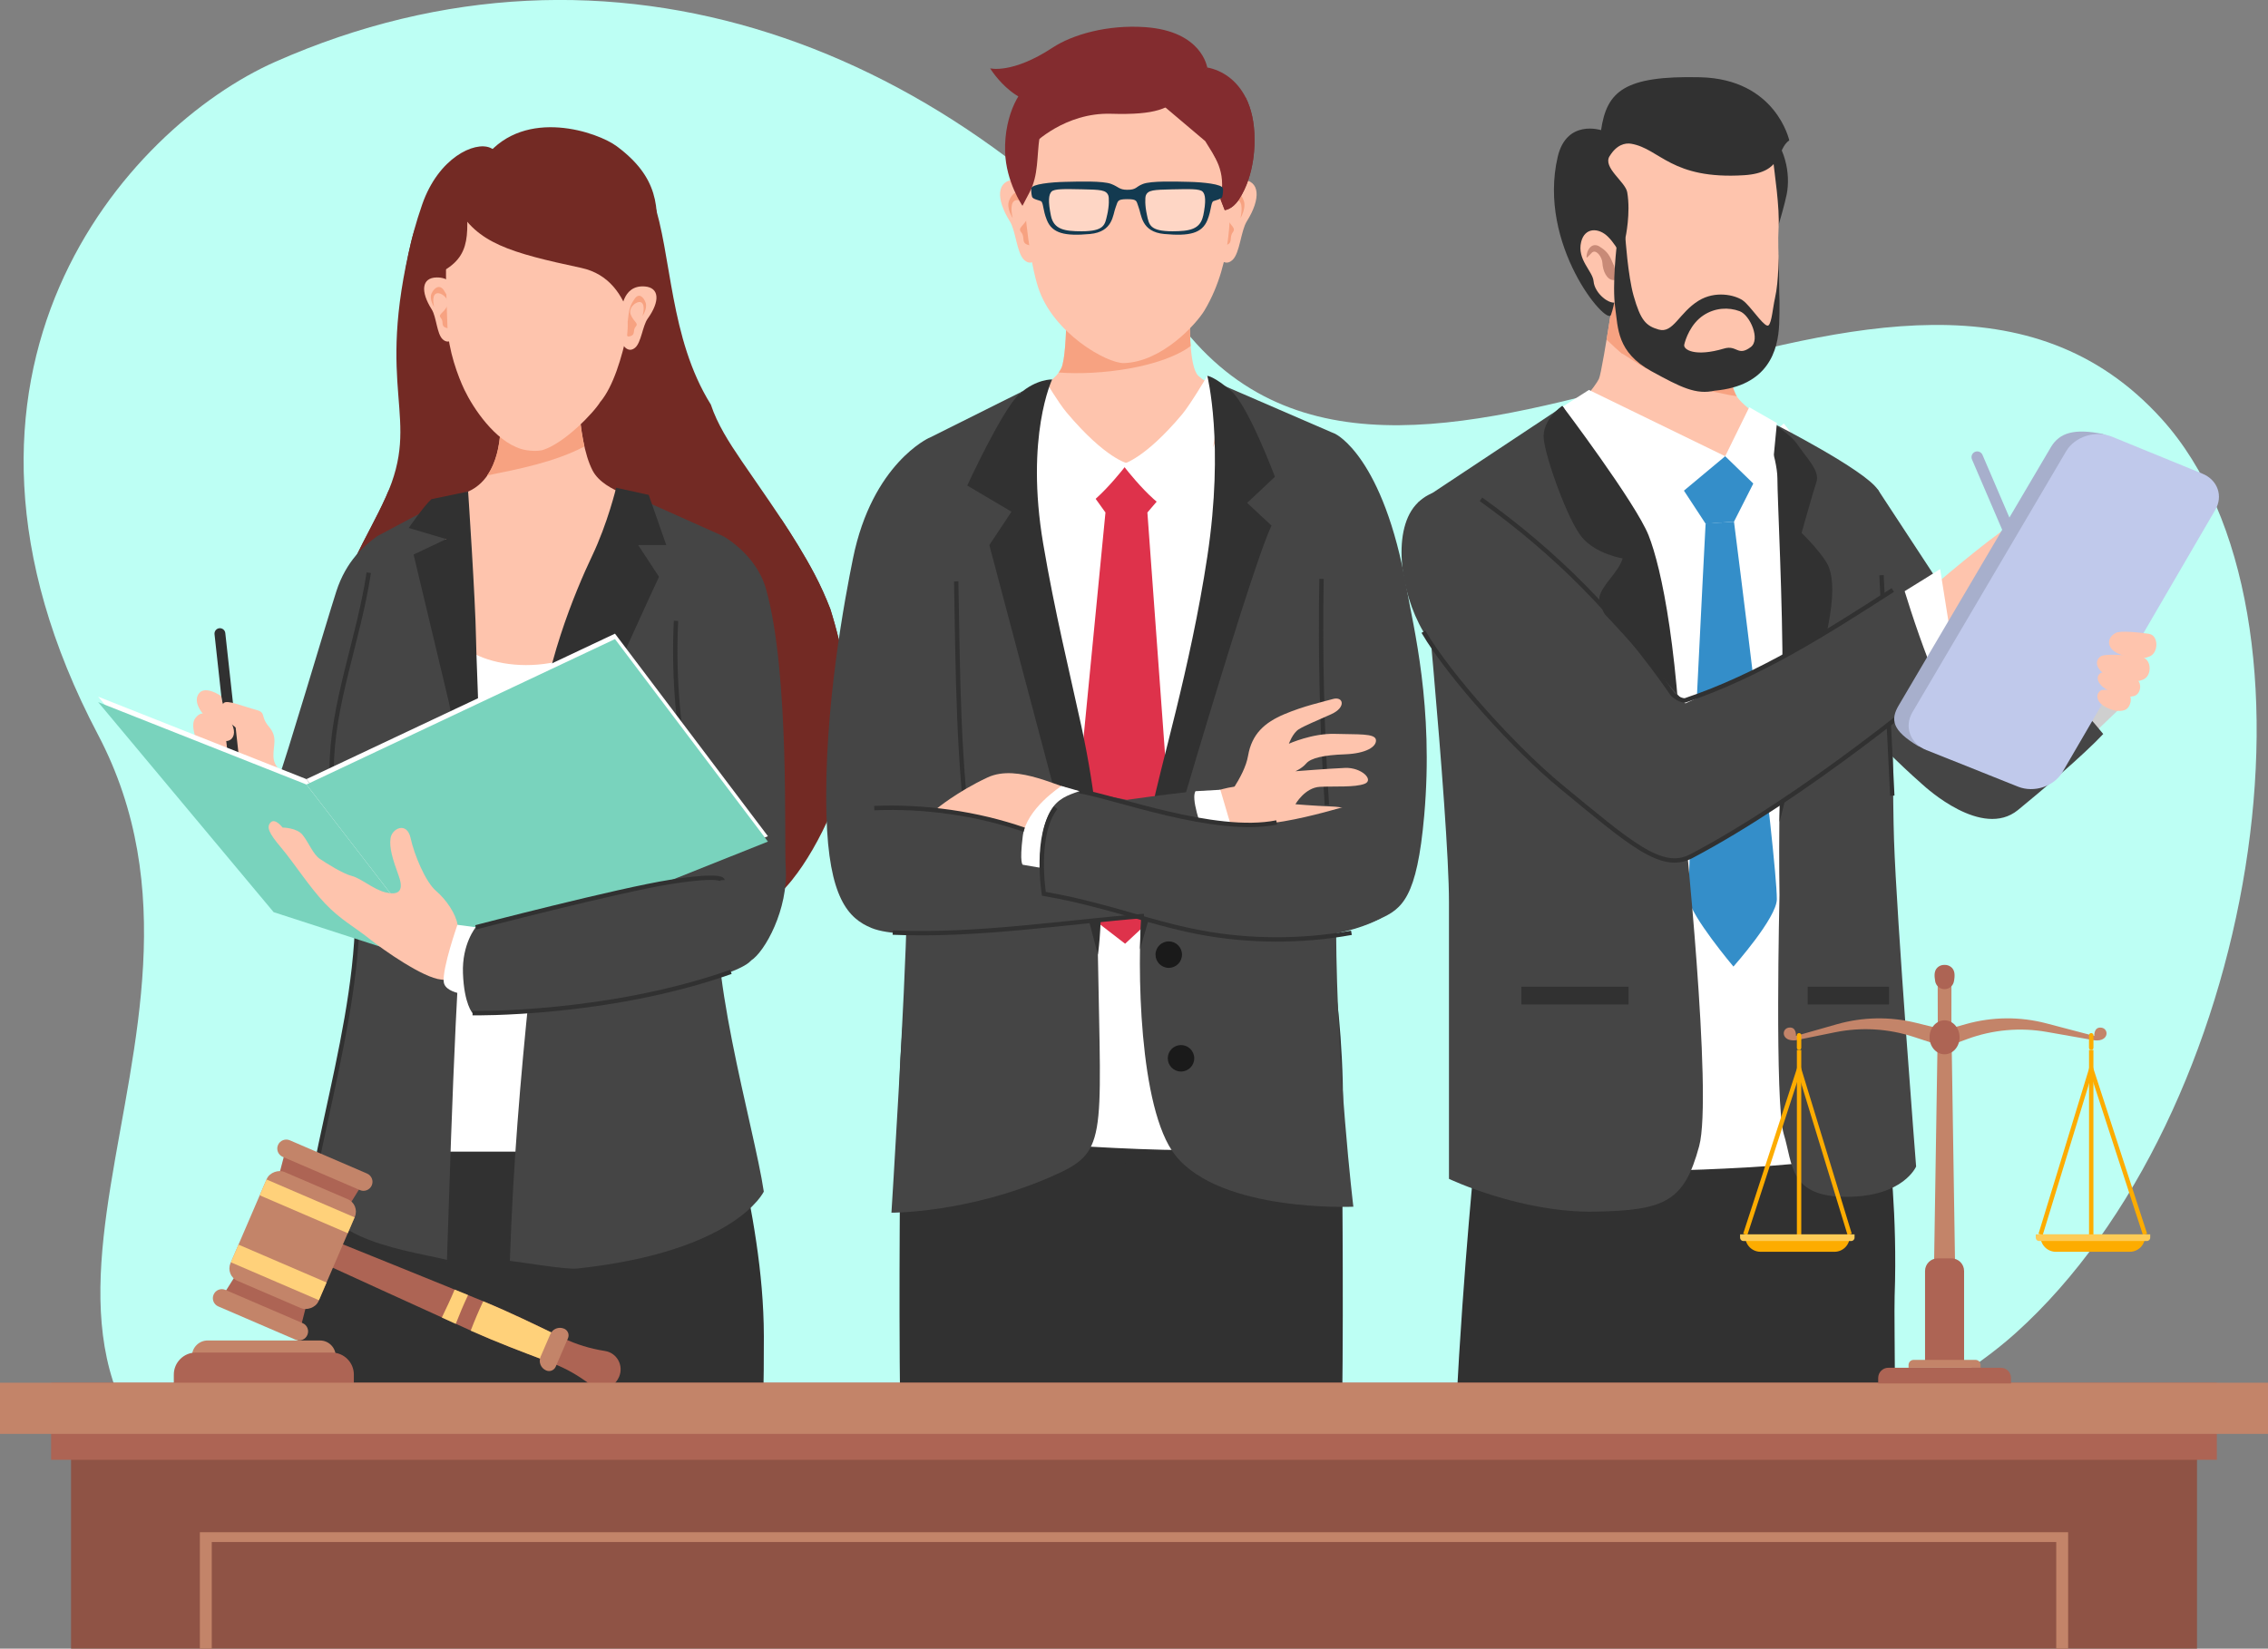 <?xml version="1.0" encoding="UTF-8"?>
<svg id="_Ñëîé_1" data-name=" Ñëîé 1" xmlns="http://www.w3.org/2000/svg" viewBox="0 0 368.35 267.81">
  <rect x="0" y="0" width="368.35" height="267.81" fill="#808080" stroke="none"/>
  <defs>
    <style>
      .cls-1 {
        fill: #ffd17a;
      }

      .cls-1, .cls-2, .cls-3, .cls-4, .cls-5, .cls-6, .cls-7, .cls-8, .cls-9, .cls-10, .cls-11, .cls-12, .cls-13, .cls-14, .cls-15, .cls-16, .cls-17, .cls-18, .cls-19, .cls-20, .cls-21, .cls-22, .cls-23, .cls-24, .cls-25 {
        stroke-width: 0px;
      }

      .cls-2 {
        fill: #de324b;
      }

      .cls-3 {
        fill: #832c2f;
      }

      .cls-4 {
        fill: #a7afcc;
      }

      .cls-5 {
        fill: #965545;
        opacity: .52;
      }

      .cls-26 {
        stroke: #313131;
      }

      .cls-26, .cls-27 {
        fill: none;
        stroke-miterlimit: 10;
        stroke-width: .71px;
      }

      .cls-6 {
        fill: #454545;
      }

      .cls-7 {
        fill: #348ec9;
      }

      .cls-8 {
        fill: #bdfff4;
      }

      .cls-9 {
        fill: #f7a281;
      }

      .cls-10 {
        fill: #8f5345;
      }

      .cls-11 {
        fill: #1a1a1a;
      }

      .cls-12 {
        fill: #c0c9eb;
      }

      .cls-13 {
        fill: #732a24;
      }

      .cls-14 {
        fill: #ad6454;
      }

      .cls-15 {
        fill: #fdac00;
      }

      .cls-16, .cls-25 {
        fill: #fff;
      }

      .cls-17 {
        fill: #79d3bd;
      }

      .cls-18 {
        fill: #fec4ad;
      }

      .cls-19 {
        fill: #fdcb56;
      }

      .cls-20 {
        fill: #133a50;
      }

      .cls-21 {
        fill: #313131;
      }

      .cls-22 {
        fill: #cfcfcf;
      }

      .cls-23 {
        fill: #808194;
      }

      .cls-24 {
        fill: #c38469;
      }

      .cls-25 {
        opacity: .3;
      }

      .cls-27 {
        stroke: #fdac00;
      }
    </style>
  </defs>
  <path class="cls-8" d="m44.73,10.03c54.62-24.16,110.14-2.8,147.79,43.71,37.65,46.51,116.67-32.1,158.58,14.33,28.6,31.69,15.5,113.17-23.72,148.46-53.3,47.97-251.88,49.41-284.83,32.95-56.3-28.13-.36-80.22-26.64-130.15C-15.09,60.44,20.59,20.71,44.73,10.03Z"/>
  <g>
    <path class="cls-13" d="m125.72,140.17c3.2-6.03,12.35-13.38,12.41-20.49.06-7.03-1.16-14-3.26-20.72-.75-1.94-1.6-3.84-2.58-5.7-3.41-6.45-7.75-12.38-11.85-18.4-2.07-3.04-3.95-5.99-4.99-9.14-6.78-10.87-6.29-24.29-9.4-33.31-3.97-11.48-35.46-8.61-39.14,6.33-6.16,24.99,1.66,28.88-4.25,42.01-5.91,13.13-18.13,25.91,3.63,49.12,24.51,26.14,42.65,24.46,59.43,10.29Z"/>
    <path class="cls-13" d="m128.71,142.85c4.29-5.31,9.36-16.06,9.41-23.18.06-7.07-1.17-14.07-3.3-20.82-.74-1.9-1.58-3.77-2.54-5.59-1.62-3.07-3.46-6.01-5.37-8.91-5.49-1.92-11.97-4.33-15.13-6.67-4.06-3-7-7.38-6.78-15.04.11-3.78-5.44-13.64-9.58-14.93-1.23-.38-1.68-1.41-1.58-2.4-6.13-1-11.45-3.21-17.61-2.52-1.72,3.05-6.12.71-6.2,2.16-.94,16.66-2.55,26.24-5.5,32.12-.48.95-.98,1.89-1.5,2.81-.12.29-.24.58-.37.87-5.91,13.13-18.13,25.91,3.63,49.12,24.51,26.14,48.63,30.07,62.43,12.98Z"/>
    <path class="cls-13" d="m120,100.37c-4.8-9.45-13.27-18.28-14.67-28.96-1.6-12.23,2.49-25.18-1.32-37.04-.42-1.3-19.66-9.94-29.48-4.57-14.34,38.32,15.09,52.3-4.73,103.6,17.59,16.8,35.41,19.48,49.97,14.05-2.47-12.04-76.59,73.65.23-47.08Z"/>
    <path class="cls-18" d="m34.92,115.87c-1.12,2.73-2.69,7.12,0,8.82,2.69,1.7,4.75,2.78,4.75,2.78l1.52-5.37-.31-4.5-5.95-1.73Z"/>
    <path class="cls-6" d="m61.24,87.11c-2.03,1.47-5.02,3.98-6.63,8.99-1.61,5-8.48,28.25-9.34,30.18-.86,1.94,9.41,9.37,9.41,9.37h7.54l3.43-10.82-4.43-37.72Z"/>
    <path class="cls-18" d="m93.88,59.49s-.39,11.64,2.37,16.95c1.91,3.66,8.81,4.85,8.81,4.85,0,0,.88,10.4-5.35,20.86-6.23,10.46-27.37,15.46-27.37,15.46,0,0-4.67-8.14-7.44-17.42-2.77-9.27-1.07-14.19-1.07-14.19,0,0,9.5-4.94,12.21-6.15,6.58-2.94,5.15-13.59,5.15-13.59l12.7-6.76Z"/>
    <path class="cls-9" d="m79.13,77.23c5.2-1.05,10.98-2.18,15.78-4.7-1.29-5.68-1.04-13.04-1.04-13.04l-12.7,6.76s.9,6.75-2.05,10.98Z"/>
    <path class="cls-18" d="m106.04,89.14l-.99-7.86s-9.94,9.32-18.45,9.32c-12.15,0-13.37-9.32-13.37-9.32l-4.24,3.82.76,10.6,9.1,53.27,22.71-38.24,4.46-21.59Z"/>
    <path class="cls-16" d="m74.07,103.72c3.41,5.18,18.29,6.86,25.63-1.58,0,0-1.91,81.4-1.91,90.11s-4.03,11.03-4.03,11.03l-29.94-2.32s6.77-35.55,5.18-53.18c-1.59-17.63-2.61-36.43-2.61-36.43l7.68-7.63Z"/>
    <path class="cls-21" d="m48.19,227.81c-.14-10.66.71-21.32,3.35-30.49,1.04-3.61,1.96-7.01,2.79-10.25h65.77c2.03,9.69,3.93,19.51,3.96,29.97.01,3.79-.03,7.37-.1,10.78H48.19Z"/>
    <path class="cls-6" d="m76.54,127.78l-4.77-46.27-10.54,5.6c-1.2,3.69-3.1,16.81-5.52,24.75-1.18,3.86-2.4,9.17-1.41,15.97.69,4.78,2.48,7.89,3.91,13.91,2,8.39-5.94,42.17-7.57,53.52,0,0,3.5,6.8,21.94,9.75.94-28.77,1.56-48.54,3.96-77.23Z"/>
    <path class="cls-26" d="m59.89,93.03c-1.63,10.88-6.02,21.41-6.02,31.95,8.78,21.07,1.76,43.02-2.63,64.97-1.76,11.41,13.17,13.17,21.35,15.06"/>
    <path class="cls-21" d="m76.03,79.84s1.18,17.57,1.28,23.79c.1,6.22,1,19.38,0,25s-2.11,19.15-2.11,19.15c0,0-.97-28.13-2.29-33.68-1.32-5.55-5.74-24.02-5.74-24.02l5.3-2.51-6.08-1.81s2.45-3.59,3.69-4.68l5.95-1.24Z"/>
    <path class="cls-6" d="m117.13,143.89c3.7-14.51,2.81-30.08,2.81-30.08,0,0-1.37-23.06-2.57-26.76l-16.12-7.21-10.68,37.75c-2.93,30.83-6.74,56.27-7.76,87.22,1.67.18,9.08,1.45,10.95,1.25,25.77-2.78,30.29-12.5,30.29-12.5-1.53-10.42-9.87-38.15-6.93-49.68Z"/>
    <path class="cls-21" d="m100.07,79.23l5.29,1.16,2.85,8.15h-4.56l3.38,5.16s-9.25,19.81-13.28,30.19c-4.03,10.38-6.35,27.84-6.35,27.84,0,0-.18-19.44.19-31.07.37-11.63,5.98-24.91,8.55-30.3,2.57-5.39,3.93-11.13,3.93-11.13Z"/>
    <path class="cls-6" d="m115.06,103.4c0-.76,2.31-16.35,2.31-16.35,0,0,5.42,2.89,7.04,8.62,3.87,13.72,2.92,41.11,3.2,45.19.46,6.85-3.42,13.79-5.65,15.18-2.22,1.39-10.16-9.35-10.16-9.35l-4.76-5.62s4.27-10.24,5.91-18.54c1.64-8.31,2.1-19.13,2.1-19.13Z"/>
    <path class="cls-26" d="m109.79,100.85c-.39,8.09.19,16.23,1.73,24.18"/>
    <path class="cls-21" d="m38.29,126.4h0c-.48.05-.92-.3-.97-.78l-2.48-22.6c-.05-.48.3-.92.78-.97h0c.48-.05.92.3.97.78l2.48,22.6c.05.48-.3.92-.78.97Z"/>
    <path class="cls-18" d="m35.94,113.08c.11,1.37.96,2.94,1.7,4.47.74,1.53.22,2.43-.37,2.7s-.88,0-.88,0c0,0,.5.79.48,1.8-.02,1-.61,1.59-1.72,1.27-1.11-.32-3.17-1.16-3.54-2.06-.37-.9,0-2.01,0-2.01,0,0-.58-1.69.11-2.59.69-.9,1.22-.74,1.22-.74,0,0-1.69-1.9-.63-3.28s3.64.45,3.64.45Z"/>
    <path class="cls-18" d="m47.79,126.81c-2.06-1.37-3.33-2.17-3.38-3.97-.05-1.8.74-3.07-.74-4.81-1.48-1.74-.32-2.27-2.17-2.75-1.85-.48-4.68-1.69-5.18-1.06s-1.35,1.63.45,2.84c1.8,1.22,2.03,1.6,2.03,1.6,0,0,.11,4.6.11,5.39s3.2,4.86,3.2,4.86l5.68-2.12Z"/>
    <g>
      <polygon class="cls-16" points="72.87 156.51 49.77 126.56 99.88 102.93 124.72 135.83 72.87 156.51"/>
      <polygon class="cls-16" points="49.77 126.56 15.94 113.17 44.44 147.29 72.87 156.51 49.77 126.56"/>
      <polygon class="cls-17" points="72.87 157.39 49.77 127.44 99.88 103.81 124.72 136.71 72.87 157.39"/>
      <polygon class="cls-17" points="49.77 127.44 15.94 114.05 44.44 148.17 72.87 157.39 49.77 127.44"/>
      <path class="cls-18" d="m79.01,160.67c-1.81-.25-4.47-1.27-7.37-1.55-2.9-.27-9.31-4.75-11.72-6.68-2.42-1.93-4.59-3.02-7.13-5.68-2.54-2.66-5.08-6.65-7.13-9.07-2.05-2.42-2.42-3.38-1.69-4.11.73-.73,1.93.85,1.93.85,0,0,2.3,0,3.26,1.21.97,1.21,1.69,3.14,2.78,3.87,1.09.73,3.75,2.42,5.2,2.78s3.51,2.18,5.44,2.66c1.93.48,3.14,0,2.18-2.66s-1.57-4.54-1.33-6.14c.24-1.6,2.66-2.75,3.26,0,.6,2.75,2.42,7.1,4.11,8.55,1.69,1.45,3.26,3.78,3.51,5.52.24,1.73,5.32,1.35,5.32,1.35l-.6,9.09Z"/>
      <path class="cls-16" d="m78.14,152.86l-.87-2.24-2.98-.39s-2.48,7.07-2.22,9.28,5.47,2.2,5.47,2.2l.59-8.85Z"/>
      <path class="cls-6" d="m121.96,156.04c-1.16,1.48-8.29,4.08-23.12,6.67-12.89,2.25-22.09,1.86-22.09,1.86,0,0-1.37-1.44-1.56-6.47-.18-4.78,2.09-7.49,2.09-7.49,0,0,23.19-6.04,31.61-7.37,8.42-1.33,8.47-.29,8.47-.29l4.61,13.08Z"/>
      <path class="cls-26" d="m76.75,164.58s21.93.38,41.96-6.71"/>
      <path class="cls-26" d="m117.35,142.97s-.04-1.04-8.47.29c-8.42,1.33-31.61,7.37-31.61,7.37"/>
    </g>
    <g>
      <path class="cls-18" d="m74.44,49.56s.28-4.55-3.53-4.49c-2.43.04-2.65,2.27-.8,5.18.78,1.22.82,3.97,1.79,4.87,1.19,1.09,2.21-.55,2.59-1.3.62-1.24-.06-4.25-.06-4.25Z"/>
      <path class="cls-9" d="m72.08,47.14c-.69-1.02-1.59-.38-2,.55s.43,2.17.43,2.17c0,0-.45-1.73.28-2.15.73-.42,2.45.89,1.81,2.07-.64,1.18-1.52,1.26-.99,1.89.53.62-.09,1.27.84,1.58.93.3.5-.21.6-1.65.1-1.44.06,0-.01-1.44-.07-1.44-.37-2.14-.96-3.02Z"/>
    </g>
    <path class="cls-18" d="m97.53,65.23c-1.09,1.82-5.81,6.71-9.31,7.85-.69.23-2.34.23-3.59-.15-4.26-1.31-7.78-6.65-9.19-9.58-1.06-2.21-2.63-6.46-2.77-10.33-.14-3.97-.38-9.41-.12-12.65.4-5.15,2.91-7.91,6.37-9.02,9.58-3.08,25.29,6.29,24.88,9.92-.65,5.8-2.17,19.02-6.27,23.98Z"/>
    <path class="cls-13" d="m79.61,24c-2.52-1.07-8.39,1.6-11.04,9.21-2.02,5.8-2.9,10.8-3.2,14.88,1.2-.45,3.96-2.86,4.66-3.14,6.6-2.68,6.07-6.19,5.64-13.41-.16-2.72,7.57-5.99,3.94-7.54Z"/>
    <path class="cls-13" d="m105.04,49.14c1.77-4.21,1-5.57,1.39-9.05.73-6.47.44-11.35-6.26-16.33-3.08-2.29-14.78-6.36-21.24,1.62-1.68,2.08-7.26,3.42-3.33,8.14,1.44,1.74,7.24,1.41,21.22,4.52,4.47.99,5.17,9.48,8.22,11.09Z"/>
    <path class="cls-13" d="m74.16,33.48c3.26,6.02,8.68,7.56,20.25,10.04,8.95,1.93,9.13,13.62,9.14,19.08,0,0,4.29-13.38-1.2-21.39-5.49-8.01-8.61-9.15-8.61-9.15l-19.59,1.43Z"/>
    <path class="cls-18" d="m100.92,50.81s-.01-4.56,3.78-4.28c2.42.18,2.51,2.42.5,5.22-.85,1.18-1.05,3.92-2.07,4.75-1.25,1.02-2.18-.68-2.51-1.45-.55-1.27.3-4.24.3-4.24Z"/>
    <path class="cls-9" d="m103.08,48.52c.68-.98,1.46-.29,1.78.66.32.95-.51,2.15-.51,2.15,0,0,.5-1.7-.14-2.17-.64-.46-2.27.75-1.76,1.97.51,1.21,1.31,1.35.79,1.94-.52.59.01,1.27-.84,1.53-.86.25-.44-.23-.45-1.68,0-1.44-.05,0,.09-1.44.14-1.44.45-2.12,1.04-2.96Z"/>
  </g>
  <g>
    <g>
      <path class="cls-18" d="m209.13,67.48c-1.65,7.34-3.31,14.14-4.93,20.45h-37.49c-1.46-6.82-3.11-14.18-4.98-22.15,3.83-1.91,8.94-2.56,10.63-5.95.63-1.25.8-5.8.83-8.17.07-4.34-.3-7.23-.3-7.23h20.65s-.48,6.23-.21,11.06c.15,2.61.52,4.83,1.31,5.57,2.47,2.34,9.63,4.09,14.48,6.42Z"/>
      <path class="cls-21" d="m217.98,228.93c.27-20.86-.08-40.85.04-43.75.51-13.07-.98-23.65-.98-23.65l-33.27-10.49-3.29,51.31s1.19,12,2.61,26.58h34.9Z"/>
      <path class="cls-21" d="m146.2,228.93h37.4c.78-4.86,1.29-8.02,1.29-8.02l-4.48-69.87-33.27,10.49s-1.49,10.58-.98,23.65c.11,2.89-.23,22.89.04,43.75Z"/>
      <path class="cls-16" d="m148.1,185.35c24.03-.41,41.98,3.32,65.69.29-.8-22.14-.79-54.38,1.12-69.05,2.72-20.86,4.37-37.62,4.37-37.62l-20.46-10.31-1.96,4.31-14.12,6-10.64-6-6.14-5.35-16.28,11.35s-3.72,16.77-1,37.62c1.89,14.5.46,47.23-.58,68.76Z"/>
      <path class="cls-9" d="m172.36,59.83c-.12.24-.26.46-.41.68,6.65.51,16.7-.8,21.43-4.3-.02-.24-.04-.47-.05-.71-.28-4.83.21-11.06.21-11.06h-20.65s.36,2.89.3,7.23c-.03,2.37-.2,6.92-.83,8.17Z"/>
      <polygon class="cls-2" points="186.35 83.25 190.91 145.69 182.73 153.3 173.42 146.11 179.54 83.25 186.35 83.25"/>
      <polygon class="cls-2" points="190.85 77.98 186.35 83.25 179.54 83.25 174.49 76.22 183.14 75.27 190.85 77.98"/>
      <path class="cls-6" d="m142.72,93.82c2.07,21.07,4.87,34.97,4.54,54.33-.21,12.88-2.48,48.84-2.48,48.84,0,0,12.31.1,25.92-5.84,9.17-4,8.13-5.38,7.61-36.08-.39-22.93-12.5-51.35-13.91-66.79-.59-6.45,1.68-24.72,1.68-24.72l-15.16,7.57-8.2,22.7Z"/>
      <path class="cls-6" d="m219.96,88.57c-.6,19.36-.1,28.43-.49,32.07-1.34,12.56-2.54,19.6-2.47,30.44.13,22.9,2.8,44.94,2.8,44.94,0,0-21.6.97-28.95-8.4-5.88-7.5-6.23-30.72-5.37-40.45.49-5.52,9.13-31.78,12.08-51.76,2.59-17.53.68-32.99.68-32.99l18.64,8.07,3.09,18.08Z"/>
      <path class="cls-16" d="m165.61,63.94l4.23-2s2.01,3.42,3.41,5.09c6.37,7.56,9.89,8.24,9.89,8.24,0,0-6.51,8.67-9.54,7.98-5.58-1.27-7.99-19.31-7.99-19.31Z"/>
      <path class="cls-16" d="m198.24,63.19l-2.16-2.13s-2.73,4.62-4.1,6.26c-6.25,7.43-9.71,8.09-9.71,8.09,0,0,6.39,8.52,9.37,7.84,5.47-1.25,6.6-20.06,6.6-20.06Z"/>
      <path class="cls-11" d="m191.97,155.07c0,1.19-.96,2.15-2.15,2.15s-2.15-.96-2.15-2.15.96-2.15,2.15-2.15,2.15.96,2.15,2.15Z"/>
      <circle class="cls-11" cx="191.81" cy="171.91" r="2.15"/>
      <g>
        <path class="cls-18" d="m197.32,34.9s-.17-5.94,4.4-5.72c2.92.14,3.1,3.06.78,6.77-.98,1.57-1.12,5.14-2.32,6.27-1.46,1.37-2.64-.8-3.07-1.79-.71-1.64.22-5.54.22-5.54Z"/>
        <path class="cls-9" d="m199.84,31.83c.78-1.3,1.75-.43,2.17.79.42,1.23-.54,2.81-.54,2.81,0,0,.54-2.24-.24-2.81-.78-.58-2.7,1.07-2.04,2.63.66,1.56,1.62,1.7,1.02,2.5s.06,1.66-.96,2.02c-1.02.36-.54-.29-.6-2.16s-.06,0,.06-1.88c.12-1.88.47-2.78,1.14-3.9Z"/>
        <path class="cls-18" d="m169.19,34.9s.17-5.94-4.4-5.72c-2.92.14-3.1,3.06-.78,6.77.98,1.57,1.12,5.14,2.32,6.27,1.46,1.37,2.64-.8,3.07-1.79.71-1.64-.22-5.54-.22-5.54Z"/>
        <path class="cls-9" d="m166.27,31.83c-.86-1.3-1.92-.43-2.39.79-.46,1.23.6,2.81.6,2.81,0,0-.6-2.24.27-2.81.86-.58,2.98,1.07,2.25,2.63-.73,1.56-1.79,1.7-1.13,2.5.66.79-.07,1.66,1.06,2.02,1.13.36.6-.29.66-2.16.07-1.88.07,0-.07-1.88-.13-1.88-.52-2.78-1.26-3.9Z"/>
      </g>
      <g>
        <path class="cls-18" d="m200.82,26.05c-.14,1.94-.53,3.2-1.05,6.07-.12.69.76,10.11-4.15,18.31-1.33,2.22-6.93,8.39-13.1,8.55-2.71.07-11.54-4.86-13.92-12.32-.48-1.51-1.43-4.98-2.18-13.11-.08-.84-.21-1.56-.3-2.19-.44-2.85-.79-3.98-.88-5.9-.28-6.07,6.39-14.8,17.98-14.61,13.7.22,18.04,9.12,17.6,15.19Z"/>
        <path class="cls-3" d="m201.19,32.44c-1.08,1.63-2.28,1.69-2.28,1.69l-.68-1.75c1.81-5.04-1.92-6.76-1.94-10.32l-3.07-3.59-2.37-2.77,5.21-4.74c2.4.45,4.8,2,6.28,4.92.87,1.75,1.41,3.97,1.41,6.73,0,.22.21,5.66-2.55,9.82Z"/>
        <path class="cls-3" d="m171.17,15.32l3.2.12-5.53,6.82c-.47,3.18-.16,6.18-1.61,8.94l-.08.16-1.09,2.07s-2.68-3.87-2.82-8.78c-.18-6.23,2.73-10.96,4.64-11.26l3.29,1.93Z"/>
        <path class="cls-3" d="m176.88,6.51c15.62-3.92,19.18,4.46,19.18,4.46,0,0-2.51,2.89-4.03,4.46-2.13,2.2-4.22,3.27-11.61,3.05-7.45-.22-12.55,4.87-12.65,5.02,0,0,3.14-6.42,3.14-6.42,0,0-.95-8.82,5.97-10.56Z"/>
        <path class="cls-3" d="m196.06,10.96s-.81-5.9-10.06-6.55c-6.09-.43-11.78,1.18-15.05,3.33-6.55,4.31-10.14,3.36-10.14,3.36,0,0,4.96,8.19,11.61,4.91,5.95-2.94,13.47-.89,15.83-1.44,3.79-.88,7.82-3.61,7.82-3.61Z"/>
        <path class="cls-3" d="m170.94,16.53c-3.35,3.84-3.17,6.95-3.17,6.95,0,0,2.09-3.91,6.22-5.86,4.15-1.95,5.88-1.96,9.88-2.2,5.2-.3,8.16-2.87,8.16-2.87,0,0-13.1-5.18-21.09,3.97Z"/>
        <path class="cls-3" d="m201.19,32.44c-1.08,1.63-2.28,1.69-2.28,1.69l-.68-1.75c.96-4.71-.96-6.9-2.49-9.46l-7.12-6.02c.11-.7,2.21-1.72,2.21-1.72,2.52,1.09,7.88,4.62,8.29,10.92,0,0,3.57-7.19,2.94-10.24,0,0,.11-.03.27.02.87,1.75,1.41,3.97,1.41,6.73,0,.22.21,5.66-2.55,9.82Z"/>
      </g>
      <path class="cls-21" d="m170.88,61.64s-4.41,9.21-1.45,26.7c1.87,11.03,4.3,20.92,6.19,29.6,4.98,22.92,2.69,37.13,2.69,37.13l-17.63-66.53,3.6-5.42-7.19-4.25s5.76-12.5,8.53-14.93c2.77-2.42,5.27-2.3,5.27-2.3Z"/>
      <path class="cls-21" d="m196.08,61.06s2.78,10.94.01,29.3c-2.77,18.36-7.86,34.87-9.02,41.27-1.59,8.73-1.92,22.58-1.92,22.58,0,0,17.45-60.67,21.36-68.83l-3.96-3.69,4.51-4.24s-4.29-11.48-7.06-13.9c-2.77-2.42-3.92-2.5-3.92-2.5Z"/>
      <g>
        <path class="cls-25" d="m195.42,35.04c-.47,2.28-2.29,2.53-4.98,2.54-3.7,0-3.81-1.06-4.15-2.63-.35-1.57-.31-2.84-.19-3.17.34-.92,1.31-.94,4.23-1.01,2.92-.06,4.53-.11,5,.37.47.47.58,1.55.1,3.91Z"/>
        <g>
          <path class="cls-25" d="m170.77,31.13c.47-.47,2.08-.43,5-.37,2.92.06,3.89.09,4.23,1.01.12.34.16,1.61-.19,3.17-.35,1.57-.45,2.63-4.15,2.63-2.69,0-4.52-.26-4.98-2.54-.48-2.35-.37-3.43.1-3.91Z"/>
          <path class="cls-20" d="m198.61,30.61c-.06-.7-3.23-1.02-5.5-1.07-2.27-.05-6.12-.18-7.48.34-1.21.46-1.01.95-2.54.95-1.34,0-1.4-.49-2.62-.95-1.36-.52-5.21-.39-7.48-.34-2.27.05-5.44.36-5.5,1.07-.03.38.01.91.13,1.36.1.38,1.23.59,1.43.7.43.22.29,1.39.97,3.07.87,2.16,2.9,2.65,7.01,2.27,3.77-.35,3.69-3.14,4.16-4.32.4-1.01.19-1.34,1.9-1.34s1.44.33,1.84,1.34c.47,1.18.4,3.98,4.16,4.32,4.1.38,6.14-.11,7.01-2.27.67-1.68.54-2.84.97-3.07.2-.1,1.33-.31,1.43-.7.12-.45.16-.98.13-1.36Zm-18.8,4.33c-.35,1.57-.45,2.63-4.15,2.63-2.69,0-4.52-.26-4.98-2.54-.48-2.35-.37-3.43.1-3.91.47-.47,2.08-.43,5-.37,2.92.06,3.89.09,4.23,1.01.12.34.16,1.61-.19,3.17Zm15.6.09c-.47,2.28-2.29,2.53-4.98,2.54-3.7,0-3.81-1.06-4.15-2.63-.35-1.57-.31-2.84-.19-3.17.34-.92,1.31-.94,4.23-1.01,2.92-.06,4.53-.11,5,.37.47.47.58,1.55.1,3.91Z"/>
        </g>
      </g>
    </g>
    <g>
      <path class="cls-6" d="m209,132.06c.84-13.84.39-28.25,1.24-37.62,1.97-21.8,6.64-23.95,6.64-23.95,0,0,7.82,3.63,11.59,25.21,1.06,6.06,4.41,19.02,2.84,36.77-1.18,13.37-3.56,15.16-7.24,16.8-5.05,2.26-14.81,4.63-19.55,1.56,2.51-8.68,4.38-6.58,4.49-18.76Z"/>
      <path class="cls-6" d="m156.54,132.06c-.84-13.84-.39-28.25-1.24-37.62-1.97-21.8-4.39-23.32-4.39-23.32,0,0-9.24,4.15-12.37,19.57-1.22,6.03-4.79,24.44-4.31,41.77.36,13.42,3.57,16.74,7.3,18.28,5.43,2.23,21.08.03,24.93-.65-2.51-8.68-9.81-5.84-9.92-18.02Z"/>
      <path class="cls-26" d="m157.72,138.66c-2.14-14.56-2.14-29.49-2.42-44.22"/>
      <path class="cls-26" d="m215.5,130.75c-.8-12.22-1.09-24.47-.87-36.71"/>
      <path class="cls-18" d="m197.29,132.97c1.47-2.95,4.79-6.64,5.41-10.2.61-3.56,2.7-5.41,5.9-6.76,3.2-1.35,6.15-1.97,7.87-2.46,1.72-.49,2.21,1.35-.25,2.46-2.46,1.11-4.3,1.84-5.29,2.46-.98.61-1.6,2.34-1.6,2.34,0,0,3.81-1.72,7.5-1.6,3.69.12,6.51-.12,6.64.98.12,1.11-1.6,2.21-5.04,2.34-3.44.12-5.53.61-6.27,1.47-.74.86-1.78,1.28-1.78,1.28,0,0,5.34-.42,8.05-.54,2.7-.12,4.79,1.97,3.2,2.58-1.6.61-4.79.37-7.25.49-2.46.12-3.99,2.83-3.99,2.83,0,0,2.89.25,5.96.37,3.07.12,4.18,1.23,2.21,1.97-1.97.74-6,.29-8.17.61-2.17.33-6.7,1.84-6.7,1.84l-6.39-2.46Z"/>
      <g>
        <path class="cls-23" d="m197.92,146.04c5.74.48,5.42-10.39,5.42-10.39,0,0-9.79-5.15-10.27-.53-.47,4.62,4.84,10.92,4.84,10.92Z"/>
        <g>
          <path class="cls-18" d="m192.56,129.74c2.97.01,8.69-3.88,13.37-.99,4.68,2.89,7.64,6.01,7.64,6.01,0,0-9.38-.15-14.52,2.28-5.14,2.43-10.19,6.52-10.19,6.52l3.71-13.82Z"/>
          <path class="cls-16" d="m191.47,130.6l2.69-2.08,4.04-.23s2.35,8.14,3.02,9.84l-9.95,1.51.2-9.03Z"/>
          <path class="cls-6" d="m194.16,128.52c-1.38,2.28,5.02,15.74,5.64,17.97,0,0-14.57,2.75-28.68,3.36-16.35.7-28.25-.02-32.01-2.59-3.76-2.57.82-20.77,10.52-17.06,5.91,2.26,15.03,3.23,23.53,1.43,8.49-1.8,21.01-3.11,21.01-3.11Z"/>
        </g>
      </g>
      <g>
        <path class="cls-18" d="m175.3,128.52c-2.95-.33-9.93-4.56-14.91-2.23-4.98,2.33-8.28,5.09-8.28,5.09,0,0,11.73,1.64,16.55,4.65,4.82,3,9.38,7.65,9.38,7.65l-2.74-15.15Z"/>
        <path class="cls-16" d="m179.71,131.97l-4.41-3.46-2.91-.83s-5.72,3.66-6.28,8.13c-.56,4.47,0,4.66,0,4.66l10.48,1.81,3.12-10.32Z"/>
        <path class="cls-6" d="m175.3,128.52c-3.81,1.31-6.51,2.21-6.51,15.05,0,0,12.24,5.58,26.19,7.8,16.16,2.58,25.05.01,29.08-2.1,4.03-2.12,4.93-21.08-3.63-18.79-6.11,1.64-17.15,5.32-25.38,2.56-8.23-2.76-19.75-4.52-19.75-4.52Z"/>
      </g>
    </g>
    <path class="cls-26" d="m166.34,134.78c-7.67-2.66-16.19-3.85-24.35-3.51"/>
    <path class="cls-26" d="m144.99,151.49c13.69.61,28.43-1.77,40.81-2.7"/>
    <path class="cls-26" d="m219.49,151.52c-8.09,1.48-16.84,1.44-24.89-.12-5.5-1.06-10.61-2.79-15.93-4.18-3.33-.88-5.65-1.42-9.13-2.03,0,0-1.56-9.56,1.91-13.98"/>
    <path class="cls-26" d="m175.3,128.52c5.51.86,21.99,7.11,32.05,5.08"/>
  </g>
  <g>
    <path class="cls-21" d="m307.77,228.93c-.02-9.45-.13-16.45-.06-18.37.48-13.31-.93-24.08-.93-24.08l-22.59-.71-11.96,42.27s.03.31.07.89h35.47Z"/>
    <path class="cls-21" d="m282.97,228.93c5.17-22.06,9.8-42.2,9.8-42.2l-53.08-.44s-1.98,18.89-3.21,42.63h46.5Z"/>
    <path class="cls-18" d="m263.23,40.28s-2.93,20.03-3.55,21.27c-1.37,2.75-9.81,11.14-9.81,11.14,0,0,25.81,12.13,33.54,12.13s5.02-15.51,5.02-15.51c0,0-5.45-3.06-6.53-5.22-1.61-3.21-4.1-17.79-4.1-17.79l-14.57-6.02Z"/>
    <path class="cls-9" d="m280.82,64.16c-3.15-.61-6.27-1.41-9.3-2.45-.55-.18-1.09-.39-1.63-.59-1.24-.59-2.46-1.21-3.65-1.91-.44-.26-2.73-1.81-2.88-1.81-.77-.66-1.52-1.35-2.24-2.05-.06-.06-.13-.11-.19-.17,1.04-6.28,2.31-14.9,2.31-14.9l14.57,6.02s2.49,14.58,4.1,17.79c.04.09.11.18.17.27-.53-.08-1.04-.16-1.24-.2Z"/>
    <g>
      <path class="cls-22" d="m327.58,113.96l9.2-8.39,8.06,8.99-7.77,7.42s-5.91-4.9-9.5-8.02Z"/>
      <path class="cls-6" d="m331.56,105.92c-1.38,1.32-4.4,4.58-5.52,5.7l-21.05-32.09s-4.33-1.87-8.22,4.21c-4.46,6.97,1.24,28.96,1.24,28.96,0,0,5.72,7.25,14.22,14.73.56.5,9.67,8.89,15.5,4.16,3.51-2.85,10.74-9.01,13.86-12.36-3.35-4.19-8-8.42-10.03-13.32Z"/>
    </g>
    <path class="cls-16" d="m276.57,189.98c9-.37,19.46-.9,28.15-3.14-.14-27.54-1.17-76.78-1.98-82.66-1.25-9.14-2.26-21.64-2.26-21.64l-10.77-13.74-10.01,8.57-25.84-11.35-11.26,10.52c9.24,36.61-.96,73.43,0,111.09,5.96.64,9.77,3.36,33.97,2.35Z"/>
    <path class="cls-7" d="m281.62,84.74s6.96,54.58,6.96,61.32c0,3.02-7.05,10.95-7.05,10.95,0,0-6.91-8.21-7.24-10.95-.33-2.73,2.72-61.02,2.72-61.02l4.61-.3Z"/>
    <polygon class="cls-7" points="285.78 76.53 281.62 84.74 277.01 85.07 270.1 74.53 280.19 74.11 285.78 76.53"/>
    <g>
      <path class="cls-6" d="m288.07,68.8s6.5,22.98,1.89,46.91c-1.32,6.82-.95,29.7-.95,29.7,0,0-.8,33.93.7,38.83,1.51,4.9.8,10.25,10.37,10.17,9.08-.07,11.12-4.92,11.12-4.92,0,0-3.17-40.35-3.59-53.08-.42-12.72.13-52.74-2.62-56.87-2.16-3.24-16.92-10.74-16.92-10.74Z"/>
      <path class="cls-21" d="m286.13,67.65s2.54,6.74,2.54,10.05.89,20.36.83,32.46c-.03,5.83-.48,23.37-.48,23.37,0,0,7.12-27.87,7.87-31.74.93-4.79.86-7.63.18-9.55-.72-2.02-4.47-5.68-4.47-5.68,0,0,1.81-6.45,2.41-8.26.6-1.81-1.55-3.84-3.15-6.19-1.29-1.9-5.73-4.47-5.73-4.47Z"/>
      <path class="cls-6" d="m253.86,66.02s12.21,23.4,13.66,30.41c4.19,20.25,5.96,36.53,5.96,36.53,0,0,4.72,44.96,2.49,53.2-2.44,9.04-5.55,10.45-16.92,10.66-12.09.22-23.72-5.33-23.72-5.33v-44.95c0-14.02-5.04-64.9-5.04-64.9l23.57-15.63Z"/>
      <path class="cls-21" d="m253.73,65.91s11.94,15.8,14.02,21.05c2.08,5.25,5.1,19.14,5.74,46.01,0,0-4.08-14.93-6.96-21.12-4.12-8.88-7.05-13.42-6.77-14.83.4-2.02,3.09-4.02,3.78-6.31,0,0-4.29-.68-6.59-3.41-2.3-2.73-5.87-12.74-6.22-15.94-.36-3.2,3.01-5.44,3.01-5.44Z"/>
      <rect class="cls-21" x="247.1" y="160.28" width="17.4" height="2.87" transform="translate(511.59 323.44) rotate(180)"/>
      <rect class="cls-21" x="293.6" y="160.28" width="13.21" height="2.87" transform="translate(600.4 323.44) rotate(180)"/>
    </g>
    <polygon class="cls-16" points="258.06 63.34 280.19 74.11 269.43 83.09 253.86 66.02 258.06 63.34"/>
    <polygon class="cls-16" points="280.19 74.11 287.4 81.11 288.59 68.72 284.1 66.15 280.19 74.11"/>
    <line class="cls-26" x1="307.33" y1="129.25" x2="305.58" y2="93.43"/>
    <g>
      <path class="cls-18" d="m312.23,99.44s.35-2.99,2.6-4.91c2.24-1.93,5.74-4.79,8.07-6.59,2.33-1.79,6.49-4.87,7.99-4.85,1.5.02,2.33,11.5,2.33,11.5l-6.29,6s-8.86,1.43-10.85,2.95-3.38,2.39-3.38,2.39l-.46-6.49Z"/>
      <path class="cls-4" d="m331.79,99.11h0c-.47.2-1.02-.02-1.22-.49l-10.3-24c-.2-.47.02-1.02.49-1.22h0c.47-.2,1.02.02,1.22.49l10.3,24c.2.47-.02,1.02-.49,1.22Z"/>
      <path class="cls-16" d="m311.37,109.87c3.5-2.82,5.76-4.64,5.76-4.64l-2.03-12.79s-3.06,1.95-7.77,4.83c1.03,4.32,2.36,8.55,4.04,12.6Z"/>
      <path class="cls-6" d="m309.02,95.04c-5.89,3.84-12.71,7.98-19.74,11.6-9.18,4.73-15.56,7.62-15.56,7.62,0,0-26.09-30.03-33.19-33.15-5.42-2.38-8.2-1.43-10.25.54-4.25,4.09-2.98,14.37.89,20.96,4.35,7.41,15.06,19.15,22.28,25.1,11.38,9.36,16.43,13.89,21.23,11.36,13.88-7.32,29.17-18.88,40.14-27.82-2.26-5.26-4.1-10.72-5.8-16.22Z"/>
      <path class="cls-26" d="m307.41,95.84c-10.8,6.96-21.78,13.94-33.76,17.94-1,0-2-1-2-1-8.99-12.98-18.97-22.96-31.12-31.67"/>
      <path class="cls-26" d="m231.18,102.62c4.35,7.41,15.06,19.15,22.28,25.1,11.38,9.36,16.43,13.89,21.23,11.36,18.17-9.58,38.77-26.45,48.91-35.16"/>
      <g>
        <path class="cls-4" d="m311.53,121.19l14.75,5.88c2.56,1,5.74-.05,7.13-2.35l24.68-42.33c1.37-2.28.44-4.94-2.08-5.95l-14.51-5.95c-4.58-.91-6.97-.23-8.39,2.11l-24.7,41.92c-1.42,2.36-1.14,4.13,3.13,6.68Z"/>
        <path class="cls-12" d="m312.92,121.86l14.87,5.94c2.57,1.01,5.77-.04,7.16-2.35l24.8-42.56c1.38-2.28.44-4.96-2.11-5.97l-14.64-5.99c-2.67-1.07-5.99-.03-7.41,2.33l-24.96,42.39c-1.43,2.37-.4,5.16,2.29,6.22Z"/>
      </g>
      <g>
        <path class="cls-18" d="m349.03,102.96c-1.56-.22-4.64-.56-5.41-.15-1.57.83-1.4,2.51.28,3.3,1.87.88,4,1.14,5.35.46,1.35-.68,1.31-3.39-.23-3.6Z"/>
        <path class="cls-18" d="m347.8,106.73c-1.68-.25-5.86-.64-6.64-.1-1.11.77-.62,2.33,1.2,3.16,2.03.92,4.32,1.23,5.76.58,1.44-.65,1.34-3.38-.32-3.63Z"/>
        <path class="cls-18" d="m346.68,110.19c-1.34-.41-4.7-1.25-5.39-.92-.98.46-.74,1.74.66,2.62,1.56.98,3.39,1.51,4.63,1.18,1.23-.33,1.42-2.47.1-2.87Z"/>
        <path class="cls-18" d="m345.43,112.6c-1.04-.28-3.66-.8-4.24-.44-.82.51-.73,1.69.33,2.41,1.17.8,2.6,1.15,3.61.75,1.01-.41,1.33-2.44.31-2.71Z"/>
      </g>
    </g>
    <path class="cls-21" d="m286.58,20.57c3.45,2.97,4.25,7.77,3.6,11-.65,3.23-3.02,10.41-3.02,10.41,0,0-2.53-11.02-4.21-14.91-1.68-3.9-4.46-9.02-4.46-9.02l8.08,2.52Z"/>
    <path class="cls-18" d="m281.82,20.13c2.19,1.23,5.95,3.83,6.15,5.82.2,1.98,1.11,7.78.89,11.19-.23,3.41.43,10.06-.09,14.05-.52,3.99-.77,8.09-6.1,10.5-4.92,2.23-10.48-.93-14.4-3.59-4.56-3.09-6.25-5.81-5.99-14.34,0,0-2.97-15.66-2.13-18.02,2.04-5.73,13.86-3.3,17.25-3.8,3.38-.51,4.43-1.81,4.43-1.81Z"/>
    <path class="cls-21" d="m261.41,25.37c-1.13,1.86,2.58,4.16,2.87,5.86.59,3.4-.28,7.36-.28,7.36l-1.27,3.25s.15,5.88-1.09,9.31c-.68,1.87-11.98-11.41-8.65-25.67,1.44-6.17,7.04-4.34,7.04-4.34.93-6.31,3.77-8.88,16.1-8.59,12.33.29,14.47,10.26,14.47,10.26-2.07,1.35-.88,5.24-7.34,5.65-11.85.74-13.64-4.3-18.33-5.11-1-.17-2.38.16-3.51,2.02Z"/>
    <path class="cls-18" d="m263.92,42.99s-.98-2.77-2.77-4.54c-1.51-1.5-3.77-1.53-4.35.84-.71,2.89,1.88,4.73,2.02,6.42.16,1.9,2.58,3.96,3.84,3.34l1.26-6.06Z"/>
    <path class="cls-5" d="m259.79,40.05c-1.09-.67-1.9.24-2.07,1.25-.17,1,.12.41.81-.25.69-.66,1.67.7,1.72,1.65.06,1.31.74,2.86,1.88,2.79,1.14-.07.5-.38.16-1.72-.34-1.35.06-.02-.47-1.31-.53-1.29-1.09-1.82-2.03-2.4Z"/>
    <path class="cls-21" d="m288.84,41.19s.11,4.3-.57,7.28c-.34,1.49-.51,3.88-1.03,4.37-.52.5-2.39-2.31-3.63-3.55,0,0,0,0,0,0-.19-.2-.39-.38-.6-.52-1.3-.87-4.44-1.58-7.13.07-3.19,1.96-4.13,5.38-6.5,4.69-2.07-.6-2.93-1.49-4.07-5.51-.92-3.26-1.33-9.45-1.33-9.45l-1.35.84s-.85,6.81-.29,10.66c.46,3.2.25,7.14,5.86,10.22,4.8,2.64,7.27,3.88,10.33,3.16,0,0-.02.01-.02.01,8.65-.78,10.27-6.49,10.45-10.8.18-4.31-.13-11.49-.13-11.49Zm-15.3,14.8c.18-.81,1.01-3.4,3.15-4.79,1.85-1.21,4.04-1.33,5.85-.65,1.71.64,3.42,4.63,1.8,5.83-2.14,1.59-2.21-.39-4.34.24-4.71,1.4-6.64.18-6.46-.63Z"/>
  </g>
  <g>
    <g>
      <polygon class="cls-14" points="48.75 215.96 49.76 211.98 38.33 207.06 36.14 210.54 48.75 215.96"/>
      <polygon class="cls-14" points="59.07 191.99 56.77 195.7 45.34 190.79 46.45 186.56 59.07 191.99"/>
      <path class="cls-14" d="m100.51,223.73l.04-.09c.77-1.8-.33-3.87-2.27-4.18-.04,0-.07-.01-.11-.02-2.32-.37-4.58-1.05-6.7-2.07-4.2-2.02-8.22-4.03-13.13-6.05-5.67-2.34-24.51-9.94-24.51-9.94l-1.6,3.72s18.48,8.46,24.07,10.97c4.85,2.17,9.06,3.71,13.42,5.37,2.19.84,4.24,2.01,6.1,3.44.03.02.06.04.09.07,1.56,1.19,3.82.57,4.6-1.23Z"/>
      <path class="cls-1" d="m73.84,209.48c-.64,1.54-1.36,3.04-2.08,4.54.81.37,1.57.71,2.26,1.03.62-1.58,1.27-3.15,2-4.68-.66-.27-1.4-.57-2.18-.89Z"/>
      <path class="cls-1" d="m90.45,216.88c-3.8-1.83-7.52-3.66-11.97-5.5-.74,1.56-1.41,3.15-2.03,4.77,4.35,1.94,8.19,3.38,12.09,4.86.62-1.38,1.26-2.76,1.91-4.12Z"/>
      <path class="cls-24" d="m60.38,192.55h0c-.32.74-1.18,1.09-1.92.77l-12.54-5.4c-.74-.32-1.09-1.18-.77-1.92h0c.32-.74,1.18-1.09,1.92-.77l12.54,5.4c.74.32,1.09,1.18.77,1.92Z"/>
      <rect class="cls-24" x="37.9" y="193.65" width="19.26" height="15.57" rx="2.18" ry="2.18" transform="translate(-156.29 165.48) rotate(-66.72)"/>
      <rect class="cls-1" x="48.48" y="188.17" width="2.8" height="15.57" transform="translate(-149.83 164.33) rotate(-66.72)"/>
      <path class="cls-24" d="m91.62,215.83h0c.61.26.89.96.62,1.57l-1.98,4.59c-.26.61-.96.89-1.57.62h0c-.86-.37-1.26-1.37-.89-2.23l1.58-3.66c.37-.86,1.37-1.26,2.23-.89Z"/>
      <rect class="cls-1" x="43.7" y="198.91" width="3.13" height="15.57" transform="translate(-162.49 166.58) rotate(-66.72)"/>
      <path class="cls-24" d="m49.92,216.85h0c.32-.74-.02-1.6-.77-1.92l-12.54-5.4c-.74-.32-1.6.02-1.92.77h0c-.32.74.02,1.6.77,1.92l12.54,5.4c.74.32,1.6-.02,1.92-.77Z"/>
    </g>
    <g>
      <path class="cls-24" d="m33.72,217.75h18.26c1.4,0,2.54,1.14,2.54,2.54v1.38h-23.34v-1.38c0-1.4,1.14-2.54,2.54-2.54Z"/>
      <path class="cls-14" d="m31.81,219.71h22.08c1.97,0,3.58,1.6,3.58,3.58v1.95h-29.24v-1.95c0-1.97,1.6-3.58,3.58-3.58Z"/>
    </g>
  </g>
  <g>
    <rect class="cls-10" x="11.54" y="231.58" width="345.28" height="36.23"/>
    <polygon class="cls-24" points="335.89 267.81 333.96 267.81 333.96 250.49 34.39 250.49 34.39 267.81 32.46 267.81 32.46 248.9 335.89 248.9 335.89 267.81"/>
    <g>
      <rect class="cls-14" x="8.3" y="224.61" width="351.74" height="12.52"/>
      <rect class="cls-24" y="224.61" width="368.35" height="8.31"/>
    </g>
  </g>
  <g>
    <polyline class="cls-27" points="348.38 200.52 339.64 173.64 331.42 200.52"/>
    <line class="cls-27" x1="339.64" y1="170.56" x2="339.64" y2="201.06"/>
    <g>
      <path class="cls-15" d="m345.91,203.34h-12.02c-1.37,0-2.48-1.11-2.48-2.48v-.34h16.97s0,.13,0,.34c0,1.37-1.11,2.48-2.48,2.48Z"/>
      <path class="cls-24" d="m315.49,167.42l3.81-1.07c4.27-1.2,8.78-1.24,13.07-.11l7.77,2.04s-.11-1.55,1.19-1.34c1.21.2,1.19,2.25-1.1,2.06l-7.78-1.37c-4.34-.77-8.82-.37-12.96,1.16l-3.91,1.44-.1-2.8Z"/>
      <path class="cls-15" d="m339.64,170.56h0c-.2,0-.36-.16-.36-.36v-2.03c0-.2.16-.36.36-.36h0c.2,0,.36.16.36.36v2.03c0,.2-.16.36-.36.36Z"/>
      <path class="cls-19" d="m348.69,201.59h-17.52c-.3,0-.54-.24-.54-.54v-.54h18.59v.54c0,.3-.24.54-.54.54Z"/>
    </g>
    <polyline class="cls-27" points="283.45 200.52 292.19 173.64 300.41 200.52"/>
    <line class="cls-27" x1="292.19" y1="170.56" x2="292.19" y2="201.06"/>
    <g>
      <path class="cls-15" d="m285.92,203.34h12.02c1.37,0,2.48-1.11,2.48-2.48v-.34h-16.97s0,.13,0,.34c0,1.37,1.11,2.48,2.48,2.48Z"/>
      <path class="cls-24" d="m316.34,167.42l-5.19-1.28c-4.21-1.03-8.62-.95-12.79.23l-6.67,1.9s.11-1.55-1.19-1.34c-1.21.2-1.19,2.25,1.1,2.06l6.45-1.31c4.23-.86,8.62-.6,12.72.74l5.48,1.79.1-2.8Z"/>
      <path class="cls-15" d="m292.19,170.56h0c.2,0,.36-.16.36-.36v-2.03c0-.2-.16-.36-.36-.36h0c-.2,0-.36.16-.36.36v2.03c0,.2.16.36.36.36Z"/>
      <path class="cls-19" d="m283.14,201.59h17.52c.3,0,.54-.24.54-.54v-.54h-18.59v.54c0,.3.24.54.54.54Z"/>
    </g>
    <polygon class="cls-24" points="316.94 158.7 314.7 158.7 314.72 166.78 314.11 205.68 317.53 205.68 316.93 166.78 316.94 158.7"/>
    <path class="cls-14" d="m313.38,168.5c0,1.52,1.09,2.76,2.44,2.76s2.44-1.23,2.44-2.76-1.09-2.76-2.44-2.76-2.44,1.23-2.44,2.76Z"/>
    <path class="cls-14" d="m312.65,204.41h6.34v15.08c0,1.13-.92,2.05-2.05,2.05h-2.24c-1.13,0-2.05-.92-2.05-2.05v-15.08h0Z" transform="translate(631.64 425.95) rotate(180)"/>
    <path class="cls-24" d="m309.97,220.9h11.7v.45c0,.46-.37.83-.83.83h-10.04c-.46,0-.83-.37-.83-.83v-.45h0Z" transform="translate(631.64 443.08) rotate(180)"/>
    <path class="cls-14" d="m305.03,222.18h21.57v.9c0,.91-.74,1.65-1.65,1.65h-18.27c-.91,0-1.65-.74-1.65-1.65v-.9h0Z" transform="translate(631.64 446.91) rotate(180)"/>
    <path class="cls-14" d="m315.82,160.68c.74,0,1.38-.53,1.52-1.26.09-.45.14-.94.08-1.35-.01-.08-.03-.17-.06-.26-.18-.64-.8-1.07-1.47-1.07h-.14c-.67,0-1.29.42-1.47,1.07-.03.09-.05.18-.06.26-.06.41,0,.9.08,1.35.14.73.78,1.26,1.52,1.26h0Z"/>
  </g>
</svg>